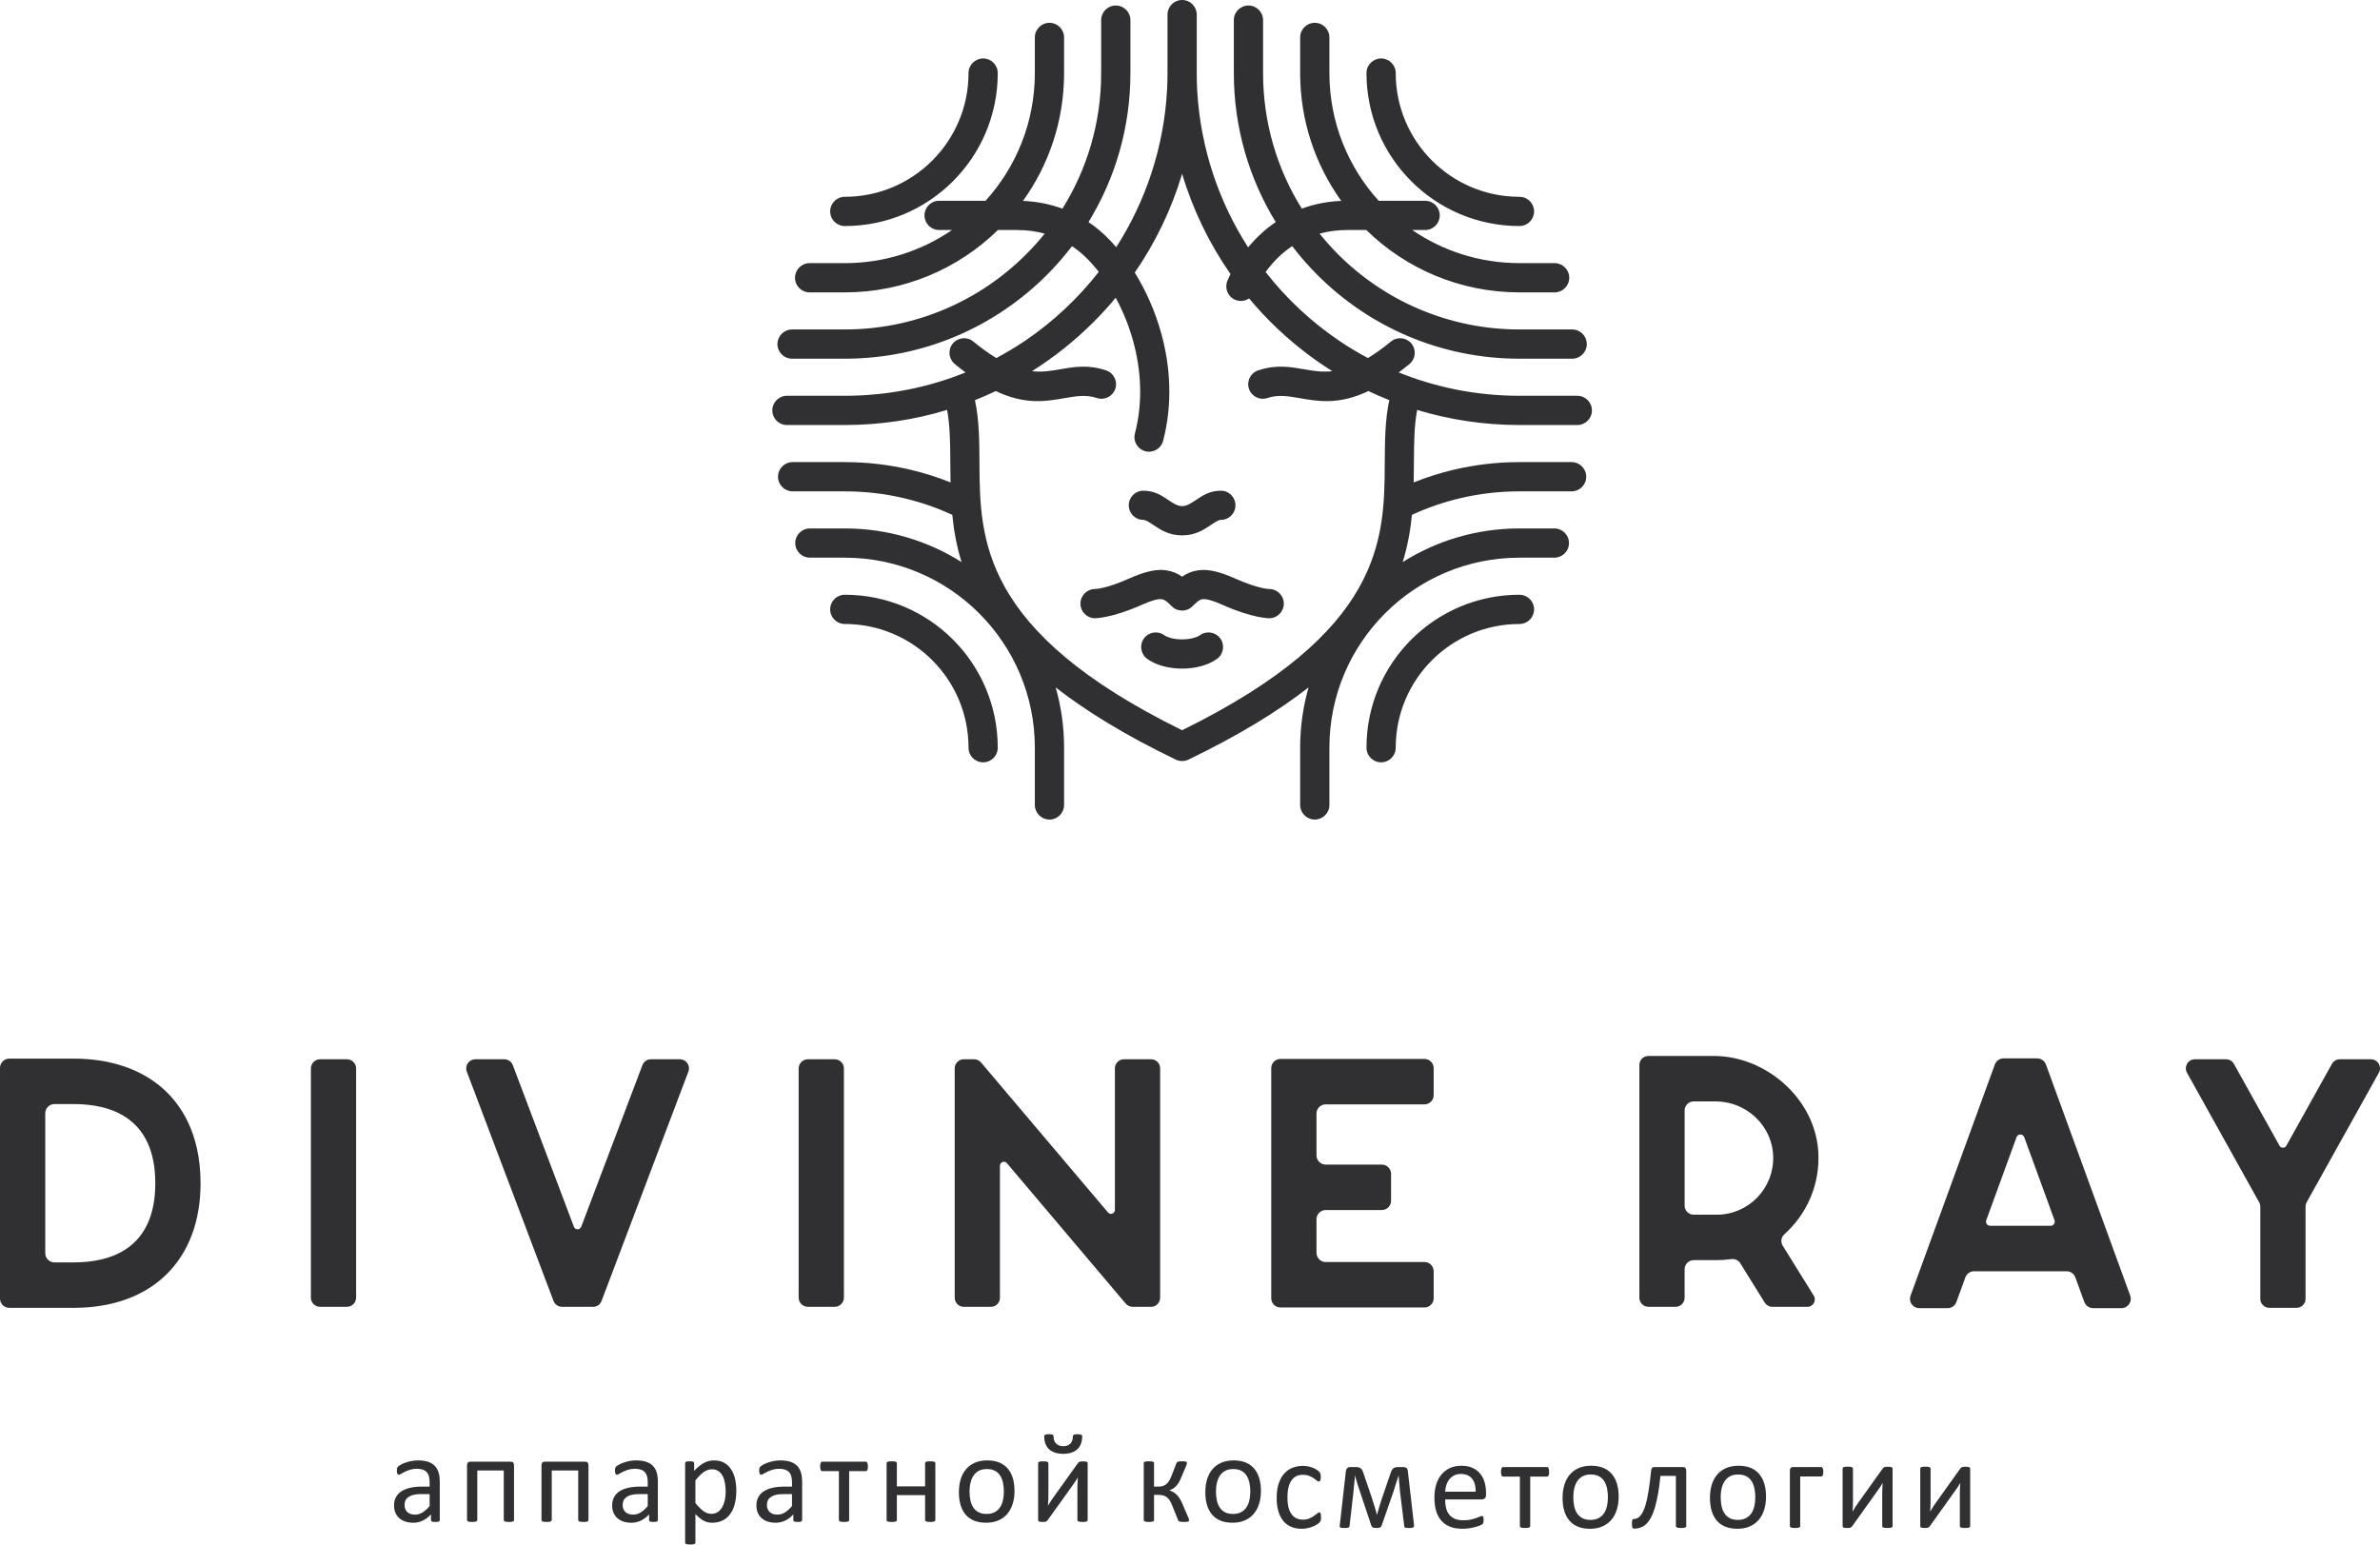 <?xml version="1.0" encoding="UTF-8"?> <svg xmlns="http://www.w3.org/2000/svg" width="151" height="98" viewBox="0 0 151 98" fill="none"> <path d="M10.294 69.031C8.9 67.815 6.956 67.169 4.684 67.169H0.587C0.262 67.169 0 67.432 0 67.758V82.395C0 82.719 0.262 82.981 0.587 82.981H4.684C9.644 82.981 12.724 79.952 12.724 75.075C12.724 71.828 11.404 69.996 10.294 69.031V69.031ZM4.684 80.098H3.457C3.132 80.098 2.871 79.835 2.871 79.508V70.641C2.871 70.319 3.132 70.052 3.457 70.052H4.684C7.042 70.052 9.853 70.923 9.853 75.075C9.853 79.227 7.042 80.098 4.684 80.098ZM20.311 82.917H22.011C22.333 82.917 22.594 82.654 22.594 82.328V67.796C22.594 67.473 22.333 67.21 22.011 67.21H20.311C19.985 67.21 19.724 67.473 19.724 67.796V82.328C19.724 82.654 19.985 82.917 20.311 82.917ZM43.14 67.21H41.294C41.058 67.21 40.845 67.356 40.759 67.582L36.876 77.838C36.797 78.052 36.494 78.052 36.412 77.838L32.536 67.582C32.45 67.356 32.237 67.21 31.998 67.21H30.155C29.751 67.21 29.475 67.612 29.616 67.991L35.119 82.546C35.205 82.771 35.418 82.917 35.657 82.917H37.631C37.87 82.917 38.083 82.771 38.165 82.546L43.675 67.991C43.821 67.612 43.54 67.21 43.14 67.21H43.14ZM51.258 82.917H52.959C53.28 82.917 53.542 82.654 53.542 82.328V67.796C53.542 67.473 53.28 67.21 52.959 67.21H51.258C50.933 67.21 50.671 67.473 50.671 67.796V82.328C50.671 82.654 50.933 82.917 51.258 82.917ZM70.298 76.93L62.242 67.413C62.134 67.285 61.973 67.21 61.805 67.21H61.144C60.83 67.21 60.572 67.466 60.572 67.784V82.339C60.572 82.658 60.83 82.917 61.144 82.917H62.87C63.188 82.917 63.442 82.658 63.442 82.339V73.964C63.442 73.731 63.73 73.626 63.88 73.798L71.423 82.714C71.535 82.842 71.692 82.917 71.86 82.917H73.034C73.348 82.917 73.606 82.658 73.606 82.339V67.784C73.606 67.465 73.348 67.21 73.034 67.21H71.307C70.993 67.21 70.735 67.466 70.735 67.784V76.768C70.735 77.001 70.447 77.106 70.298 76.929V76.93ZM81.241 82.959H90.376C90.698 82.959 90.96 82.696 90.96 82.373V80.665C90.96 80.338 90.698 80.076 90.376 80.076H84.112C83.787 80.076 83.525 79.812 83.525 79.486V77.365C83.525 77.038 83.787 76.776 84.112 76.776H87.67C87.996 76.776 88.257 76.513 88.257 76.186V74.482C88.257 74.155 87.996 73.892 87.67 73.892H84.112C83.787 73.892 83.525 73.63 83.525 73.303V70.66C83.525 70.334 83.787 70.071 84.112 70.071H90.376C90.698 70.071 90.96 69.808 90.96 69.485V67.777C90.96 67.451 90.698 67.188 90.376 67.188H81.241C80.916 67.188 80.654 67.451 80.654 67.777V82.373C80.654 82.696 80.916 82.959 81.241 82.959V82.959ZM106.882 80.533C106.882 80.214 107.14 79.955 107.457 79.955H108.923C109.233 79.955 109.536 79.933 109.831 79.891C110.063 79.858 110.291 79.955 110.414 80.154L111.962 82.647C112.066 82.812 112.249 82.917 112.447 82.917H114.675C115.042 82.917 115.266 82.512 115.071 82.204L113.109 79.043C112.963 78.81 113 78.502 113.206 78.318C114.638 77.038 115.501 75.127 115.359 73.025C115.131 69.703 112.047 67 108.732 67H104.583C104.269 67 104.011 67.255 104.011 67.574V82.339C104.011 82.658 104.269 82.917 104.583 82.917H106.309C106.627 82.917 106.881 82.658 106.881 82.339V80.533L106.882 80.533ZM107.457 69.883H108.848C110.795 69.883 112.444 71.415 112.5 73.367C112.56 75.402 110.934 77.072 108.923 77.072H107.457C107.14 77.072 106.882 76.813 106.882 76.498V70.458C106.882 70.142 107.14 69.883 107.457 69.883V69.883ZM125.249 80.661H131.121C131.368 80.661 131.584 80.815 131.67 81.044L132.242 82.613C132.328 82.846 132.549 83 132.792 83H134.601C135.008 83 135.292 82.594 135.154 82.212L129.805 67.541C129.719 67.312 129.498 67.154 129.256 67.154H127.114C126.867 67.154 126.65 67.312 126.564 67.541L121.215 82.212C121.073 82.595 121.357 83 121.765 83H123.574C123.821 83 124.041 82.846 124.123 82.613L124.695 81.044C124.781 80.815 125.002 80.661 125.248 80.661H125.249ZM128.43 72.154L130.351 77.425C130.411 77.594 130.287 77.774 130.104 77.774H126.262C126.082 77.774 125.955 77.594 126.019 77.425L127.94 72.154C128.022 71.925 128.344 71.925 128.43 72.154ZM144.625 72.695L141.732 67.503C141.631 67.323 141.44 67.21 141.231 67.21H139.257C138.816 67.21 138.543 67.683 138.756 68.066L143.331 76.28C143.38 76.366 143.406 76.464 143.406 76.562V82.407C143.406 82.726 143.664 82.981 143.978 82.981H145.705C146.019 82.981 146.277 82.726 146.277 82.407V76.562C146.277 76.46 146.303 76.366 146.348 76.28L150.927 68.066C151.14 67.683 150.863 67.21 150.426 67.21H148.448C148.243 67.21 148.052 67.323 147.951 67.503L145.058 72.695C144.961 72.864 144.718 72.864 144.624 72.695H144.625Z" fill="#302F32"></path> <path d="M27.901 96.447C27.901 96.479 27.89 96.503 27.87 96.52C27.849 96.536 27.821 96.547 27.783 96.555C27.747 96.563 27.693 96.567 27.622 96.567C27.555 96.567 27.5 96.564 27.46 96.555C27.42 96.547 27.391 96.536 27.372 96.52C27.353 96.503 27.344 96.48 27.344 96.447V96.087C27.19 96.255 27.018 96.386 26.828 96.479C26.638 96.57 26.437 96.617 26.225 96.617C26.039 96.617 25.871 96.592 25.721 96.543C25.57 96.494 25.442 96.421 25.336 96.329C25.23 96.236 25.147 96.12 25.088 95.985C25.029 95.848 25 95.694 25 95.521C25 95.317 25.04 95.141 25.122 94.993C25.202 94.843 25.319 94.719 25.471 94.62C25.623 94.522 25.809 94.447 26.029 94.398C26.248 94.349 26.496 94.324 26.771 94.324H27.258V94.043C27.258 93.905 27.244 93.782 27.215 93.674C27.186 93.568 27.141 93.479 27.076 93.408C27.012 93.338 26.929 93.284 26.827 93.249C26.725 93.212 26.599 93.194 26.451 93.194C26.291 93.194 26.148 93.213 26.022 93.253C25.895 93.293 25.784 93.335 25.689 93.383C25.594 93.43 25.513 93.473 25.449 93.512C25.386 93.552 25.338 93.571 25.307 93.571C25.285 93.571 25.267 93.566 25.252 93.555C25.236 93.545 25.222 93.529 25.21 93.507C25.198 93.487 25.19 93.459 25.185 93.426C25.18 93.392 25.177 93.357 25.177 93.316C25.177 93.25 25.181 93.197 25.19 93.159C25.2 93.121 25.222 93.084 25.257 93.05C25.292 93.016 25.354 92.975 25.439 92.927C25.525 92.88 25.626 92.837 25.738 92.797C25.849 92.759 25.973 92.726 26.106 92.7C26.239 92.674 26.374 92.662 26.51 92.662C26.763 92.662 26.979 92.691 27.157 92.749C27.335 92.808 27.478 92.895 27.588 93.009C27.698 93.122 27.777 93.263 27.826 93.43C27.876 93.598 27.901 93.795 27.901 94.019V96.448L27.901 96.447ZM27.258 94.799H26.705C26.528 94.799 26.374 94.814 26.242 94.845C26.113 94.875 26.004 94.922 25.917 94.982C25.831 95.042 25.768 95.113 25.727 95.197C25.687 95.282 25.667 95.379 25.667 95.488C25.667 95.675 25.724 95.824 25.841 95.934C25.957 96.045 26.119 96.101 26.33 96.101C26.498 96.101 26.657 96.057 26.801 95.968C26.946 95.881 27.099 95.746 27.258 95.564V94.799ZM32.612 96.443C32.612 96.465 32.607 96.483 32.596 96.498C32.586 96.511 32.57 96.525 32.545 96.536C32.523 96.546 32.489 96.554 32.448 96.559C32.406 96.565 32.354 96.567 32.291 96.567C32.225 96.567 32.172 96.565 32.13 96.559C32.089 96.554 32.056 96.546 32.03 96.536C32.006 96.525 31.988 96.511 31.978 96.498C31.967 96.483 31.962 96.465 31.962 96.443V93.301H30.282V96.443C30.282 96.465 30.276 96.483 30.266 96.498C30.255 96.511 30.238 96.525 30.212 96.536C30.188 96.546 30.154 96.554 30.112 96.559C30.07 96.565 30.018 96.567 29.955 96.567C29.891 96.567 29.839 96.565 29.797 96.559C29.754 96.554 29.721 96.546 29.696 96.536C29.671 96.525 29.654 96.511 29.644 96.498C29.635 96.483 29.631 96.465 29.631 96.443V92.98C29.631 92.9 29.648 92.841 29.684 92.801C29.719 92.763 29.769 92.744 29.831 92.744H32.417C32.478 92.744 32.528 92.763 32.562 92.801C32.595 92.841 32.612 92.9 32.612 92.98V96.443H32.612ZM37.336 96.443C37.336 96.465 37.331 96.483 37.32 96.498C37.309 96.511 37.293 96.525 37.269 96.536C37.247 96.546 37.213 96.554 37.172 96.559C37.13 96.565 37.078 96.567 37.015 96.567C36.949 96.567 36.895 96.565 36.854 96.559C36.813 96.554 36.779 96.546 36.754 96.536C36.73 96.525 36.712 96.511 36.701 96.498C36.691 96.483 36.685 96.465 36.685 96.443V93.301H35.006V96.443C35.006 96.465 35 96.483 34.989 96.498C34.979 96.511 34.961 96.525 34.936 96.536C34.912 96.546 34.878 96.554 34.836 96.559C34.794 96.565 34.742 96.567 34.679 96.567C34.614 96.567 34.562 96.565 34.521 96.559C34.478 96.554 34.444 96.546 34.42 96.536C34.395 96.525 34.377 96.511 34.368 96.498C34.359 96.483 34.355 96.465 34.355 96.443V92.98C34.355 92.9 34.372 92.841 34.408 92.801C34.443 92.763 34.493 92.744 34.554 92.744H37.141C37.202 92.744 37.252 92.763 37.285 92.801C37.319 92.841 37.336 92.9 37.336 92.98V96.443H37.336ZM41.739 96.447C41.739 96.479 41.728 96.503 41.708 96.52C41.686 96.536 41.658 96.547 41.621 96.555C41.585 96.563 41.531 96.567 41.46 96.567C41.393 96.567 41.338 96.564 41.298 96.555C41.258 96.547 41.229 96.536 41.21 96.52C41.191 96.503 41.182 96.48 41.182 96.447V96.087C41.028 96.255 40.856 96.386 40.666 96.479C40.476 96.57 40.275 96.617 40.063 96.617C39.877 96.617 39.708 96.592 39.558 96.543C39.408 96.494 39.28 96.421 39.174 96.329C39.068 96.236 38.985 96.12 38.926 95.985C38.867 95.848 38.838 95.694 38.838 95.521C38.838 95.317 38.878 95.141 38.96 94.993C39.04 94.843 39.157 94.719 39.309 94.62C39.461 94.522 39.647 94.447 39.867 94.398C40.086 94.349 40.334 94.324 40.608 94.324H41.096V94.043C41.096 93.905 41.081 93.782 41.053 93.674C41.024 93.568 40.978 93.479 40.914 93.408C40.85 93.338 40.767 93.284 40.665 93.249C40.563 93.212 40.437 93.194 40.288 93.194C40.129 93.194 39.986 93.213 39.86 93.253C39.733 93.293 39.621 93.335 39.526 93.383C39.431 93.43 39.351 93.473 39.287 93.512C39.224 93.552 39.175 93.571 39.145 93.571C39.123 93.571 39.104 93.566 39.09 93.555C39.074 93.545 39.06 93.529 39.048 93.507C39.036 93.487 39.028 93.459 39.023 93.426C39.017 93.392 39.015 93.357 39.015 93.316C39.015 93.25 39.019 93.197 39.028 93.159C39.037 93.121 39.06 93.084 39.095 93.05C39.13 93.016 39.191 92.975 39.277 92.927C39.363 92.88 39.463 92.837 39.576 92.797C39.687 92.759 39.81 92.726 39.944 92.7C40.077 92.674 40.212 92.662 40.347 92.662C40.601 92.662 40.816 92.691 40.995 92.749C41.173 92.808 41.316 92.895 41.426 93.009C41.536 93.122 41.615 93.263 41.664 93.43C41.714 93.598 41.739 93.795 41.739 94.019V96.448L41.739 96.447ZM41.096 94.799H40.542C40.366 94.799 40.212 94.814 40.08 94.845C39.95 94.875 39.842 94.922 39.755 94.982C39.669 95.042 39.606 95.113 39.565 95.197C39.524 95.282 39.504 95.379 39.504 95.488C39.504 95.675 39.562 95.824 39.678 95.934C39.795 96.045 39.957 96.101 40.167 96.101C40.336 96.101 40.494 96.057 40.639 95.968C40.784 95.881 40.936 95.746 41.096 95.564V94.799ZM46.715 94.585C46.715 94.9 46.682 95.182 46.615 95.433C46.549 95.683 46.452 95.896 46.322 96.07C46.193 96.245 46.032 96.38 45.842 96.475C45.652 96.569 45.434 96.616 45.188 96.616C45.084 96.616 44.987 96.605 44.899 96.585C44.809 96.563 44.724 96.53 44.638 96.484C44.554 96.439 44.469 96.382 44.386 96.312C44.302 96.244 44.213 96.162 44.12 96.069V97.872C44.12 97.894 44.114 97.911 44.103 97.928C44.093 97.944 44.077 97.958 44.053 97.969C44.029 97.978 43.996 97.987 43.953 97.992C43.912 97.997 43.858 98 43.793 98C43.728 98 43.676 97.997 43.635 97.992C43.592 97.987 43.559 97.978 43.534 97.969C43.509 97.958 43.491 97.944 43.482 97.928C43.473 97.911 43.469 97.894 43.469 97.872V92.843C43.469 92.819 43.473 92.8 43.481 92.784C43.489 92.771 43.505 92.757 43.528 92.748C43.552 92.737 43.581 92.728 43.619 92.724C43.655 92.72 43.7 92.719 43.753 92.719C43.808 92.719 43.853 92.72 43.889 92.724C43.924 92.728 43.953 92.737 43.978 92.746C44.002 92.757 44.018 92.771 44.027 92.784C44.036 92.8 44.041 92.819 44.041 92.843V93.325C44.148 93.213 44.251 93.116 44.35 93.033C44.449 92.951 44.549 92.883 44.65 92.828C44.75 92.774 44.853 92.732 44.959 92.704C45.065 92.675 45.176 92.662 45.294 92.662C45.55 92.662 45.767 92.712 45.948 92.813C46.127 92.916 46.275 93.053 46.388 93.23C46.502 93.406 46.585 93.61 46.638 93.844C46.69 94.077 46.715 94.324 46.715 94.585H46.715ZM46.041 94.661C46.041 94.477 46.027 94.298 45.999 94.126C45.972 93.954 45.924 93.801 45.858 93.668C45.791 93.534 45.702 93.427 45.589 93.347C45.477 93.266 45.336 93.227 45.169 93.227C45.084 93.227 45.003 93.239 44.921 93.265C44.84 93.291 44.758 93.331 44.673 93.385C44.59 93.439 44.502 93.512 44.411 93.602C44.32 93.692 44.222 93.803 44.12 93.934V95.365C44.298 95.588 44.467 95.757 44.626 95.876C44.787 95.993 44.955 96.051 45.13 96.051C45.292 96.051 45.431 96.012 45.548 95.931C45.664 95.851 45.758 95.745 45.83 95.611C45.903 95.477 45.955 95.328 45.99 95.162C46.023 94.997 46.041 94.829 46.041 94.661H46.041ZM50.891 96.447C50.891 96.478 50.881 96.503 50.861 96.519C50.839 96.536 50.811 96.547 50.774 96.555C50.737 96.563 50.684 96.567 50.613 96.567C50.546 96.567 50.491 96.563 50.451 96.555C50.411 96.547 50.381 96.536 50.363 96.519C50.344 96.503 50.334 96.48 50.334 96.447V96.087C50.18 96.255 50.009 96.386 49.819 96.479C49.628 96.57 49.428 96.616 49.216 96.616C49.03 96.616 48.861 96.592 48.711 96.543C48.561 96.494 48.432 96.421 48.327 96.329C48.221 96.236 48.138 96.12 48.079 95.985C48.02 95.848 47.991 95.694 47.991 95.521C47.991 95.317 48.031 95.141 48.112 94.993C48.193 94.843 48.309 94.718 48.462 94.62C48.613 94.522 48.8 94.447 49.019 94.398C49.239 94.349 49.487 94.324 49.761 94.324H50.249V94.043C50.249 93.905 50.234 93.782 50.206 93.674C50.177 93.568 50.131 93.479 50.067 93.408C50.003 93.337 49.919 93.284 49.818 93.249C49.716 93.212 49.59 93.194 49.441 93.194C49.282 93.194 49.139 93.213 49.013 93.253C48.885 93.292 48.774 93.335 48.679 93.382C48.584 93.43 48.504 93.472 48.439 93.512C48.376 93.552 48.328 93.571 48.297 93.571C48.276 93.571 48.257 93.566 48.242 93.555C48.226 93.545 48.213 93.529 48.201 93.507C48.189 93.486 48.181 93.459 48.175 93.426C48.17 93.392 48.167 93.357 48.167 93.316C48.167 93.25 48.171 93.197 48.181 93.159C48.19 93.121 48.213 93.084 48.248 93.05C48.283 93.015 48.344 92.975 48.43 92.927C48.516 92.88 48.616 92.837 48.729 92.797C48.84 92.759 48.963 92.726 49.097 92.7C49.23 92.674 49.365 92.662 49.5 92.662C49.753 92.662 49.969 92.691 50.147 92.749C50.325 92.808 50.469 92.895 50.578 93.009C50.688 93.122 50.767 93.262 50.817 93.43C50.866 93.598 50.892 93.795 50.892 94.018V96.447L50.891 96.447ZM50.248 94.799H49.695C49.518 94.799 49.364 94.814 49.233 94.845C49.103 94.875 48.995 94.921 48.908 94.982C48.822 95.042 48.759 95.113 48.717 95.197C48.677 95.282 48.657 95.379 48.657 95.488C48.657 95.675 48.715 95.823 48.831 95.934C48.948 96.045 49.11 96.1 49.32 96.1C49.489 96.1 49.647 96.057 49.792 95.968C49.936 95.881 50.089 95.746 50.248 95.564V94.799ZM55.065 93.042C55.065 93.096 55.062 93.141 55.057 93.177C55.051 93.216 55.043 93.246 55.031 93.269C55.019 93.293 55.006 93.311 54.991 93.323C54.975 93.336 54.955 93.341 54.932 93.341H53.875V96.443C53.875 96.465 53.87 96.483 53.859 96.497C53.849 96.511 53.832 96.525 53.808 96.536C53.784 96.545 53.752 96.553 53.709 96.559C53.667 96.564 53.614 96.567 53.548 96.567C53.484 96.567 53.432 96.564 53.39 96.559C53.347 96.553 53.314 96.545 53.29 96.536C53.264 96.525 53.247 96.511 53.238 96.497C53.228 96.482 53.224 96.465 53.224 96.443V93.341H52.167C52.147 93.341 52.129 93.336 52.111 93.323C52.094 93.311 52.08 93.293 52.069 93.269C52.06 93.246 52.051 93.215 52.044 93.176C52.037 93.138 52.035 93.091 52.035 93.038C52.035 92.991 52.037 92.948 52.044 92.912C52.051 92.873 52.06 92.842 52.072 92.817C52.084 92.791 52.098 92.774 52.114 92.761C52.129 92.749 52.147 92.743 52.167 92.743H54.932C54.952 92.743 54.971 92.749 54.988 92.761C55.006 92.774 55.019 92.791 55.03 92.817C55.039 92.842 55.049 92.875 55.055 92.913C55.062 92.951 55.065 92.995 55.065 93.042H55.065ZM59.344 96.443C59.344 96.465 59.339 96.483 59.328 96.497C59.317 96.511 59.301 96.525 59.277 96.536C59.253 96.545 59.22 96.553 59.178 96.559C59.136 96.564 59.084 96.567 59.021 96.567C58.954 96.567 58.9 96.564 58.859 96.559C58.816 96.553 58.784 96.545 58.76 96.536C58.736 96.525 58.72 96.511 58.709 96.497C58.698 96.482 58.693 96.465 58.693 96.443V94.864H56.901V96.443C56.901 96.465 56.895 96.483 56.885 96.497C56.874 96.511 56.858 96.525 56.834 96.536C56.81 96.545 56.777 96.553 56.734 96.559C56.693 96.564 56.639 96.567 56.574 96.567C56.509 96.567 56.457 96.564 56.416 96.559C56.373 96.553 56.339 96.545 56.315 96.536C56.29 96.525 56.272 96.511 56.263 96.497C56.254 96.482 56.25 96.465 56.25 96.443V92.843C56.25 92.821 56.254 92.804 56.263 92.789C56.272 92.775 56.29 92.761 56.315 92.749C56.339 92.737 56.373 92.729 56.416 92.725C56.457 92.721 56.509 92.719 56.574 92.719C56.639 92.719 56.693 92.721 56.734 92.725C56.777 92.729 56.809 92.737 56.834 92.749C56.858 92.761 56.874 92.775 56.885 92.789C56.895 92.804 56.901 92.821 56.901 92.843V94.307H58.693V92.843C58.693 92.821 58.698 92.804 58.709 92.789C58.72 92.775 58.736 92.761 58.76 92.749C58.784 92.737 58.816 92.729 58.859 92.725C58.9 92.721 58.954 92.719 59.021 92.719C59.084 92.719 59.136 92.721 59.178 92.725C59.22 92.729 59.252 92.737 59.277 92.749C59.301 92.761 59.317 92.775 59.328 92.789C59.339 92.804 59.344 92.821 59.344 92.843V96.443ZM64.366 94.601C64.366 94.894 64.329 95.165 64.252 95.412C64.177 95.657 64.063 95.87 63.913 96.049C63.763 96.228 63.575 96.367 63.35 96.466C63.123 96.566 62.861 96.616 62.563 96.616C62.273 96.616 62.02 96.573 61.804 96.484C61.588 96.397 61.409 96.268 61.265 96.101C61.122 95.933 61.015 95.728 60.944 95.489C60.873 95.249 60.838 94.978 60.838 94.673C60.838 94.38 60.876 94.11 60.949 93.864C61.024 93.617 61.137 93.404 61.287 93.225C61.437 93.047 61.624 92.909 61.849 92.809C62.074 92.711 62.337 92.662 62.637 92.662C62.928 92.662 63.181 92.705 63.396 92.794C63.612 92.882 63.791 93.01 63.935 93.177C64.078 93.346 64.187 93.549 64.259 93.789C64.33 94.029 64.366 94.299 64.366 94.601ZM63.691 94.643C63.691 94.448 63.674 94.264 63.638 94.091C63.603 93.917 63.544 93.766 63.462 93.635C63.382 93.504 63.271 93.4 63.131 93.325C62.993 93.249 62.819 93.21 62.612 93.21C62.42 93.21 62.255 93.245 62.117 93.314C61.979 93.384 61.867 93.482 61.777 93.609C61.687 93.736 61.622 93.886 61.579 94.059C61.535 94.232 61.513 94.422 61.513 94.627C61.513 94.825 61.531 95.01 61.567 95.183C61.602 95.357 61.66 95.508 61.744 95.638C61.827 95.766 61.938 95.87 62.076 95.945C62.215 96.021 62.389 96.059 62.597 96.059C62.785 96.059 62.949 96.025 63.088 95.956C63.228 95.886 63.342 95.789 63.431 95.664C63.521 95.538 63.587 95.388 63.628 95.215C63.67 95.042 63.691 94.851 63.691 94.643ZM69.008 96.447C69.008 96.466 69.003 96.484 68.992 96.499C68.981 96.515 68.965 96.528 68.941 96.537C68.918 96.547 68.885 96.554 68.843 96.559C68.802 96.564 68.75 96.567 68.687 96.567C68.624 96.567 68.572 96.564 68.53 96.559C68.489 96.554 68.454 96.547 68.428 96.537C68.401 96.528 68.384 96.515 68.373 96.499C68.362 96.483 68.357 96.466 68.357 96.447V94.376C68.357 94.271 68.36 94.166 68.365 94.056C68.37 93.949 68.377 93.844 68.385 93.739C68.325 93.847 68.258 93.95 68.187 94.054C68.115 94.156 68.042 94.258 67.97 94.359L66.474 96.447C66.455 96.469 66.439 96.487 66.424 96.503C66.409 96.52 66.391 96.532 66.369 96.541C66.347 96.551 66.319 96.558 66.284 96.562C66.25 96.566 66.207 96.567 66.157 96.567C66.1 96.567 66.052 96.565 66.016 96.559C65.978 96.554 65.949 96.547 65.927 96.538C65.904 96.528 65.888 96.516 65.879 96.499C65.87 96.483 65.865 96.467 65.865 96.448V92.84C65.865 92.821 65.869 92.804 65.879 92.788C65.888 92.771 65.906 92.758 65.931 92.748C65.955 92.737 65.989 92.729 66.032 92.725C66.073 92.721 66.124 92.72 66.186 92.72C66.312 92.72 66.399 92.729 66.445 92.75C66.492 92.77 66.516 92.8 66.516 92.84V94.923C66.516 95.027 66.514 95.131 66.508 95.233C66.503 95.337 66.496 95.438 66.488 95.54C66.549 95.438 66.61 95.34 66.672 95.241C66.732 95.144 66.799 95.049 66.869 94.956L68.385 92.84C68.4 92.818 68.416 92.8 68.433 92.785C68.451 92.77 68.471 92.758 68.496 92.749C68.52 92.74 68.55 92.734 68.585 92.73C68.618 92.726 68.662 92.724 68.717 92.724C68.772 92.724 68.819 92.726 68.856 92.73C68.895 92.734 68.924 92.741 68.947 92.752C68.969 92.763 68.985 92.775 68.994 92.792C69.004 92.808 69.008 92.826 69.008 92.848V96.448L69.008 96.447ZM68.662 91.144C68.662 91.296 68.64 91.439 68.596 91.572C68.551 91.705 68.481 91.823 68.384 91.922C68.288 92.022 68.163 92.101 68.01 92.158C67.859 92.216 67.674 92.244 67.457 92.244C67.257 92.244 67.083 92.219 66.933 92.168C66.782 92.118 66.656 92.045 66.556 91.95C66.455 91.856 66.379 91.741 66.328 91.604C66.277 91.468 66.251 91.315 66.251 91.144C66.251 91.117 66.255 91.094 66.265 91.076C66.274 91.057 66.292 91.042 66.317 91.031C66.341 91.022 66.375 91.013 66.415 91.008C66.455 91.003 66.505 91 66.562 91C66.625 91 66.676 91.003 66.712 91.009C66.75 91.016 66.778 91.027 66.797 91.039C66.817 91.053 66.83 91.071 66.837 91.093C66.844 91.113 66.846 91.139 66.846 91.168C66.846 91.254 66.86 91.332 66.885 91.405C66.912 91.476 66.952 91.54 67.006 91.593C67.059 91.647 67.124 91.688 67.2 91.718C67.276 91.746 67.363 91.761 67.462 91.761C67.56 91.761 67.646 91.746 67.72 91.718C67.795 91.688 67.859 91.647 67.911 91.593C67.963 91.54 68.002 91.476 68.029 91.401C68.054 91.326 68.068 91.245 68.068 91.159C68.068 91.133 68.07 91.11 68.077 91.09C68.084 91.069 68.097 91.053 68.118 91.039C68.136 91.027 68.164 91.016 68.199 91.009C68.234 91.003 68.282 91 68.341 91C68.404 91 68.456 91.003 68.497 91.008C68.537 91.013 68.569 91.022 68.594 91.031C68.619 91.042 68.637 91.057 68.647 91.076C68.657 91.094 68.663 91.117 68.663 91.144H68.662ZM75.444 96.472C75.444 96.487 75.44 96.502 75.43 96.513C75.421 96.525 75.403 96.536 75.379 96.543C75.354 96.551 75.322 96.558 75.28 96.562C75.24 96.566 75.188 96.567 75.125 96.567C75.053 96.567 74.992 96.564 74.947 96.559C74.901 96.554 74.864 96.547 74.834 96.537C74.806 96.528 74.785 96.515 74.773 96.502C74.759 96.487 74.75 96.47 74.745 96.451L74.37 95.519C74.323 95.399 74.273 95.297 74.219 95.21C74.166 95.124 74.104 95.053 74.033 94.999C73.964 94.946 73.885 94.908 73.795 94.883C73.707 94.86 73.606 94.848 73.491 94.848H73.218V96.468C73.218 96.481 73.211 96.493 73.197 96.507C73.184 96.521 73.165 96.532 73.138 96.538C73.112 96.547 73.078 96.553 73.035 96.559C72.994 96.564 72.946 96.567 72.891 96.567C72.834 96.567 72.786 96.564 72.745 96.559C72.702 96.553 72.668 96.547 72.641 96.538C72.615 96.532 72.596 96.521 72.584 96.507C72.572 96.493 72.566 96.48 72.566 96.468V92.81C72.566 92.798 72.572 92.784 72.584 92.773C72.596 92.761 72.615 92.75 72.641 92.743C72.668 92.735 72.702 92.728 72.745 92.724C72.786 92.72 72.834 92.719 72.891 92.719C72.946 92.719 72.994 92.72 73.035 92.724C73.078 92.728 73.112 92.735 73.138 92.743C73.165 92.75 73.184 92.761 73.197 92.773C73.211 92.784 73.218 92.798 73.218 92.812V94.324H73.491C73.589 94.324 73.68 94.313 73.761 94.29C73.843 94.266 73.918 94.23 73.985 94.178C74.053 94.124 74.114 94.058 74.166 93.974C74.219 93.891 74.269 93.792 74.313 93.674L74.64 92.843C74.645 92.821 74.655 92.804 74.667 92.787C74.68 92.771 74.7 92.757 74.726 92.748C74.752 92.737 74.787 92.728 74.83 92.724C74.873 92.72 74.931 92.719 75.002 92.719C75.063 92.719 75.115 92.72 75.156 92.724C75.196 92.728 75.228 92.735 75.251 92.743C75.272 92.75 75.287 92.761 75.295 92.773C75.303 92.784 75.307 92.798 75.307 92.81C75.307 92.835 75.304 92.861 75.298 92.887C75.291 92.914 75.281 92.944 75.268 92.979L74.931 93.772C74.879 93.906 74.822 94.018 74.76 94.109C74.699 94.199 74.637 94.276 74.574 94.336C74.513 94.396 74.448 94.442 74.383 94.476C74.319 94.509 74.255 94.535 74.195 94.554V94.562C74.286 94.594 74.371 94.632 74.448 94.677C74.526 94.723 74.597 94.779 74.664 94.845C74.731 94.912 74.793 94.991 74.85 95.083C74.908 95.175 74.961 95.28 75.012 95.4L75.401 96.311C75.411 96.329 75.418 96.347 75.424 96.363C75.429 96.378 75.433 96.395 75.436 96.408C75.438 96.423 75.441 96.436 75.442 96.445C75.444 96.455 75.444 96.463 75.444 96.471L75.444 96.472ZM80 94.601C80 94.894 79.963 95.165 79.886 95.412C79.811 95.657 79.697 95.87 79.547 96.049C79.397 96.228 79.208 96.367 78.983 96.466C78.757 96.566 78.494 96.616 78.197 96.616C77.906 96.616 77.653 96.573 77.438 96.484C77.222 96.397 77.043 96.268 76.899 96.101C76.756 95.933 76.649 95.728 76.578 95.489C76.507 95.249 76.472 94.978 76.472 94.673C76.472 94.38 76.51 94.11 76.583 93.864C76.658 93.617 76.77 93.404 76.921 93.225C77.071 93.047 77.258 92.909 77.483 92.809C77.708 92.711 77.971 92.662 78.271 92.662C78.561 92.662 78.815 92.705 79.03 92.794C79.246 92.882 79.425 93.01 79.569 93.177C79.712 93.346 79.821 93.549 79.893 93.789C79.964 94.029 80 94.299 80 94.601ZM79.325 94.643C79.325 94.448 79.307 94.264 79.272 94.091C79.237 93.917 79.178 93.766 79.096 93.635C79.016 93.504 78.904 93.4 78.765 93.325C78.627 93.249 78.453 93.21 78.245 93.21C78.054 93.21 77.889 93.245 77.751 93.314C77.613 93.384 77.501 93.482 77.411 93.609C77.321 93.736 77.255 93.886 77.213 94.059C77.169 94.232 77.147 94.422 77.147 94.627C77.147 94.825 77.165 95.01 77.201 95.183C77.236 95.357 77.294 95.508 77.377 95.638C77.46 95.766 77.572 95.87 77.709 95.945C77.849 96.021 78.023 96.059 78.231 96.059C78.419 96.059 78.583 96.025 78.722 95.956C78.861 95.886 78.975 95.789 79.065 95.664C79.155 95.538 79.221 95.388 79.262 95.215C79.303 95.042 79.325 94.851 79.325 94.643Z" fill="#302F32"></path> <path d="M83.812 96.264C83.812 96.31 83.811 96.35 83.808 96.383C83.806 96.418 83.802 96.445 83.795 96.469C83.788 96.492 83.78 96.511 83.77 96.529C83.761 96.547 83.741 96.573 83.707 96.606C83.675 96.641 83.618 96.682 83.54 96.734C83.46 96.783 83.371 96.829 83.272 96.867C83.172 96.907 83.066 96.939 82.949 96.963C82.833 96.987 82.713 97 82.588 97C82.332 97 82.105 96.957 81.908 96.87C81.709 96.784 81.543 96.659 81.411 96.493C81.277 96.328 81.176 96.123 81.105 95.883C81.035 95.642 81 95.365 81 95.049C81 94.691 81.043 94.383 81.128 94.125C81.215 93.869 81.332 93.657 81.481 93.493C81.631 93.329 81.806 93.208 82.008 93.128C82.21 93.049 82.429 93.009 82.664 93.009C82.778 93.009 82.887 93.02 82.994 93.042C83.102 93.063 83.199 93.092 83.29 93.126C83.379 93.162 83.46 93.202 83.529 93.249C83.599 93.295 83.65 93.335 83.681 93.367C83.714 93.4 83.735 93.426 83.748 93.444C83.758 93.463 83.769 93.485 83.777 93.511C83.784 93.536 83.789 93.565 83.792 93.598C83.795 93.63 83.796 93.671 83.796 93.72C83.796 93.825 83.784 93.898 83.761 93.941C83.737 93.982 83.708 94.003 83.673 94.003C83.634 94.003 83.588 93.981 83.537 93.935C83.485 93.891 83.421 93.841 83.341 93.787C83.261 93.734 83.165 93.684 83.053 93.64C82.941 93.594 82.809 93.572 82.656 93.572C82.341 93.572 82.1 93.695 81.932 93.942C81.764 94.188 81.681 94.545 81.681 95.013C81.681 95.246 81.703 95.452 81.746 95.628C81.79 95.804 81.854 95.951 81.939 96.07C82.023 96.187 82.127 96.276 82.249 96.334C82.373 96.392 82.513 96.421 82.671 96.421C82.822 96.421 82.955 96.396 83.068 96.347C83.181 96.299 83.279 96.245 83.362 96.186C83.446 96.128 83.516 96.076 83.573 96.029C83.63 95.98 83.673 95.957 83.706 95.957C83.723 95.957 83.74 95.963 83.753 95.974C83.766 95.985 83.777 96.002 83.787 96.027C83.796 96.054 83.803 96.085 83.807 96.125C83.811 96.164 83.812 96.211 83.812 96.265L83.812 96.264ZM89.718 96.789C89.72 96.848 89.701 96.889 89.662 96.914C89.623 96.938 89.542 96.95 89.422 96.95C89.356 96.95 89.301 96.949 89.26 96.946C89.218 96.943 89.184 96.938 89.161 96.93C89.137 96.921 89.12 96.91 89.111 96.895C89.102 96.881 89.096 96.862 89.094 96.837L88.833 94.716C88.825 94.64 88.817 94.56 88.808 94.473C88.8 94.387 88.794 94.299 88.786 94.211C88.778 94.121 88.769 94.033 88.763 93.944C88.756 93.855 88.749 93.772 88.741 93.693L88.737 93.601C88.713 93.678 88.688 93.761 88.661 93.846C88.636 93.933 88.607 94.02 88.576 94.11C88.547 94.198 88.517 94.288 88.49 94.376C88.461 94.465 88.436 94.549 88.413 94.627L87.664 96.78C87.654 96.812 87.641 96.84 87.627 96.862C87.612 96.882 87.593 96.9 87.567 96.914C87.541 96.927 87.51 96.936 87.473 96.942C87.433 96.947 87.388 96.95 87.332 96.95C87.277 96.95 87.229 96.947 87.193 96.942C87.156 96.936 87.126 96.928 87.1 96.915C87.074 96.903 87.054 96.886 87.039 96.865C87.023 96.844 87.01 96.816 86.999 96.784L86.279 94.627C86.252 94.552 86.225 94.47 86.198 94.384C86.169 94.297 86.141 94.209 86.114 94.119C86.085 94.03 86.058 93.94 86.033 93.85C86.006 93.762 85.984 93.678 85.965 93.601L85.961 93.693C85.953 93.772 85.946 93.854 85.938 93.944C85.93 94.032 85.922 94.121 85.912 94.21C85.904 94.299 85.895 94.387 85.885 94.473C85.877 94.56 85.869 94.64 85.865 94.716L85.625 96.801C85.622 96.832 85.617 96.859 85.607 96.879C85.598 96.899 85.58 96.914 85.553 96.924C85.526 96.933 85.493 96.94 85.451 96.944C85.407 96.949 85.352 96.95 85.283 96.95C85.217 96.95 85.164 96.947 85.126 96.942C85.087 96.936 85.059 96.927 85.038 96.914C85.018 96.9 85.006 96.884 85.001 96.863C84.995 96.842 84.995 96.818 85.001 96.789L85.39 93.346C85.403 93.26 85.433 93.195 85.479 93.15C85.525 93.105 85.595 93.083 85.687 93.083H85.999C86.075 93.083 86.139 93.089 86.193 93.101C86.247 93.114 86.293 93.134 86.333 93.165C86.37 93.194 86.403 93.234 86.428 93.283C86.455 93.333 86.48 93.395 86.504 93.471L87.031 95.018C87.059 95.113 87.09 95.209 87.121 95.304C87.153 95.399 87.183 95.493 87.21 95.587C87.239 95.679 87.264 95.77 87.29 95.858C87.314 95.948 87.338 96.032 87.359 96.114H87.367C87.391 96.029 87.416 95.941 87.44 95.849C87.466 95.756 87.493 95.661 87.521 95.566C87.551 95.471 87.581 95.375 87.61 95.281C87.641 95.186 87.671 95.097 87.699 95.011L88.226 93.471C88.248 93.403 88.271 93.345 88.295 93.296C88.321 93.246 88.352 93.204 88.388 93.174C88.426 93.142 88.469 93.12 88.522 93.105C88.573 93.09 88.635 93.083 88.71 93.083H89.019C89.114 93.083 89.186 93.104 89.235 93.144C89.284 93.184 89.312 93.249 89.32 93.337L89.717 96.789H89.718ZM94.281 94.846C94.281 94.951 94.256 95.025 94.204 95.07C94.153 95.115 94.094 95.137 94.027 95.137H91.688C91.688 95.34 91.708 95.522 91.747 95.683C91.787 95.846 91.853 95.985 91.946 96.101C92.038 96.217 92.158 96.306 92.305 96.368C92.454 96.43 92.635 96.461 92.848 96.461C93.017 96.461 93.168 96.448 93.299 96.419C93.432 96.391 93.546 96.359 93.643 96.325C93.739 96.29 93.818 96.259 93.88 96.231C93.942 96.202 93.988 96.188 94.021 96.188C94.04 96.188 94.056 96.192 94.071 96.202C94.084 96.212 94.096 96.225 94.103 96.245C94.111 96.263 94.118 96.289 94.122 96.322C94.126 96.357 94.127 96.397 94.127 96.445C94.127 96.48 94.126 96.51 94.123 96.536C94.121 96.561 94.118 96.584 94.114 96.604C94.11 96.624 94.103 96.642 94.094 96.659C94.084 96.674 94.073 96.689 94.058 96.704C94.043 96.719 94 96.743 93.93 96.776C93.859 96.811 93.767 96.842 93.653 96.875C93.54 96.907 93.409 96.936 93.26 96.961C93.112 96.987 92.953 96.999 92.784 96.999C92.492 96.999 92.236 96.958 92.016 96.874C91.796 96.791 91.611 96.667 91.461 96.502C91.311 96.337 91.197 96.131 91.122 95.883C91.045 95.636 91.007 95.347 91.007 95.018C91.007 94.706 91.046 94.424 91.126 94.174C91.204 93.926 91.319 93.713 91.468 93.54C91.616 93.366 91.797 93.233 92.008 93.139C92.219 93.047 92.455 93 92.716 93C92.995 93 93.233 93.046 93.429 93.138C93.626 93.229 93.787 93.353 93.914 93.508C94.04 93.662 94.133 93.845 94.192 94.054C94.252 94.263 94.281 94.486 94.281 94.724V94.845L94.281 94.846ZM93.625 94.648C93.633 94.298 93.557 94.022 93.397 93.822C93.236 93.621 93 93.522 92.685 93.522C92.523 93.522 92.381 93.552 92.259 93.615C92.138 93.677 92.037 93.759 91.954 93.863C91.872 93.965 91.808 94.085 91.764 94.22C91.719 94.357 91.694 94.499 91.688 94.648H93.625H93.625ZM98.285 93.385C98.285 93.439 98.282 93.485 98.276 93.522C98.271 93.561 98.263 93.591 98.251 93.615C98.239 93.639 98.225 93.657 98.21 93.67C98.194 93.682 98.174 93.688 98.151 93.688H97.085V96.824C97.085 96.846 97.08 96.865 97.069 96.879C97.058 96.893 97.042 96.907 97.017 96.918C96.993 96.928 96.961 96.936 96.918 96.942C96.876 96.947 96.822 96.95 96.755 96.95C96.691 96.95 96.638 96.947 96.596 96.942C96.553 96.936 96.519 96.928 96.495 96.918C96.469 96.907 96.451 96.893 96.442 96.879C96.433 96.864 96.429 96.846 96.429 96.824V93.688H95.363C95.342 93.688 95.323 93.682 95.306 93.67C95.288 93.657 95.275 93.639 95.264 93.615C95.255 93.591 95.245 93.559 95.239 93.521C95.232 93.482 95.229 93.435 95.229 93.381C95.229 93.333 95.232 93.29 95.239 93.253C95.245 93.214 95.255 93.183 95.267 93.158C95.279 93.132 95.292 93.113 95.309 93.101C95.323 93.088 95.342 93.083 95.363 93.083H98.151C98.171 93.083 98.19 93.088 98.207 93.101C98.225 93.113 98.239 93.131 98.249 93.158C98.259 93.183 98.268 93.216 98.275 93.254C98.282 93.293 98.284 93.337 98.284 93.385H98.285ZM102.696 94.962C102.696 95.258 102.658 95.531 102.581 95.781C102.505 96.03 102.39 96.245 102.239 96.426C102.088 96.606 101.897 96.747 101.67 96.848C101.442 96.949 101.177 97 100.878 97C100.584 97 100.329 96.956 100.112 96.866C99.894 96.778 99.713 96.648 99.569 96.478C99.424 96.308 99.316 96.101 99.244 95.86C99.173 95.617 99.138 95.342 99.138 95.035C99.138 94.738 99.176 94.465 99.25 94.216C99.325 93.967 99.439 93.751 99.59 93.57C99.742 93.39 99.931 93.25 100.158 93.15C100.384 93.05 100.649 93 100.952 93C101.245 93 101.5 93.044 101.718 93.134C101.935 93.222 102.116 93.352 102.261 93.522C102.405 93.692 102.515 93.897 102.588 94.14C102.659 94.383 102.696 94.656 102.696 94.962ZM102.015 95.004C102.015 94.807 101.997 94.621 101.961 94.445C101.926 94.27 101.866 94.117 101.784 93.984C101.703 93.852 101.591 93.747 101.45 93.671C101.311 93.594 101.136 93.555 100.926 93.555C100.733 93.555 100.567 93.59 100.428 93.66C100.289 93.731 100.175 93.83 100.085 93.958C99.994 94.087 99.928 94.238 99.885 94.413C99.84 94.589 99.819 94.781 99.819 94.988C99.819 95.188 99.836 95.375 99.873 95.551C99.908 95.726 99.967 95.879 100.051 96.01C100.135 96.14 100.247 96.245 100.386 96.321C100.526 96.398 100.702 96.437 100.911 96.437C101.102 96.437 101.266 96.402 101.407 96.332C101.547 96.261 101.662 96.163 101.753 96.037C101.843 95.909 101.91 95.758 101.951 95.582C101.993 95.407 102.015 95.214 102.015 95.004ZM106.984 96.825C106.984 96.847 106.978 96.865 106.967 96.88C106.957 96.894 106.941 96.907 106.916 96.918C106.893 96.928 106.859 96.936 106.817 96.942C106.776 96.947 106.723 96.95 106.66 96.95C106.593 96.95 106.539 96.947 106.498 96.942C106.456 96.936 106.422 96.928 106.396 96.918C106.372 96.907 106.354 96.894 106.343 96.88C106.333 96.865 106.327 96.847 106.327 96.825V93.646H105.347C105.305 94.074 105.253 94.455 105.194 94.789C105.134 95.123 105.068 95.414 104.994 95.663C104.92 95.91 104.836 96.119 104.744 96.289C104.652 96.459 104.551 96.596 104.442 96.699C104.331 96.802 104.212 96.877 104.084 96.922C103.957 96.968 103.819 96.992 103.674 96.992C103.65 96.992 103.63 96.987 103.612 96.979C103.596 96.971 103.581 96.957 103.57 96.935C103.561 96.914 103.553 96.884 103.547 96.844C103.542 96.805 103.539 96.755 103.539 96.693C103.539 96.628 103.541 96.576 103.545 96.536C103.549 96.496 103.555 96.463 103.565 96.439C103.574 96.415 103.587 96.399 103.6 96.391C103.615 96.383 103.633 96.379 103.654 96.379C103.742 96.379 103.824 96.358 103.904 96.317C103.982 96.274 104.057 96.205 104.125 96.109C104.194 96.014 104.259 95.889 104.32 95.734C104.379 95.578 104.435 95.388 104.486 95.161C104.536 94.935 104.583 94.67 104.628 94.366C104.672 94.064 104.716 93.715 104.755 93.322C104.76 93.24 104.779 93.181 104.813 93.141C104.846 93.102 104.893 93.083 104.954 93.083H106.782C106.845 93.083 106.895 93.102 106.93 93.142C106.966 93.181 106.984 93.24 106.984 93.322V96.824V96.825ZM112.046 94.962C112.046 95.258 112.008 95.532 111.931 95.781C111.856 96.03 111.741 96.245 111.589 96.426C111.438 96.607 111.248 96.747 111.021 96.848C110.793 96.949 110.528 97 110.228 97C109.935 97 109.679 96.956 109.462 96.866C109.245 96.778 109.064 96.648 108.919 96.478C108.774 96.309 108.666 96.102 108.595 95.86C108.523 95.617 108.488 95.343 108.488 95.035C108.488 94.738 108.526 94.465 108.6 94.216C108.676 93.967 108.789 93.751 108.941 93.571C109.092 93.39 109.281 93.25 109.508 93.15C109.735 93.05 110 93.001 110.302 93.001C110.595 93.001 110.851 93.045 111.068 93.134C111.285 93.223 111.466 93.352 111.611 93.522C111.756 93.692 111.865 93.898 111.938 94.14C112.009 94.383 112.046 94.657 112.046 94.962ZM111.365 95.004C111.365 94.807 111.348 94.621 111.311 94.445C111.276 94.27 111.217 94.117 111.134 93.984C111.053 93.852 110.941 93.747 110.801 93.671C110.662 93.594 110.486 93.555 110.277 93.555C110.083 93.555 109.918 93.59 109.778 93.66C109.639 93.731 109.526 93.83 109.435 93.958C109.345 94.087 109.278 94.239 109.235 94.414C109.191 94.589 109.169 94.781 109.169 94.988C109.169 95.188 109.187 95.376 109.223 95.551C109.258 95.726 109.317 95.879 109.401 96.01C109.485 96.14 109.597 96.245 109.736 96.321C109.877 96.398 110.052 96.437 110.262 96.437C110.452 96.437 110.617 96.402 110.757 96.332C110.898 96.262 111.013 96.163 111.103 96.037C111.194 95.91 111.26 95.758 111.302 95.583C111.344 95.407 111.365 95.214 111.365 95.004ZM115.682 93.381C115.682 93.435 115.679 93.481 115.673 93.518C115.666 93.555 115.656 93.587 115.644 93.61C115.633 93.635 115.62 93.653 115.605 93.663C115.59 93.674 115.573 93.679 115.552 93.679H114.215V96.825C114.215 96.847 114.21 96.865 114.199 96.88C114.188 96.894 114.172 96.907 114.148 96.918C114.123 96.928 114.091 96.936 114.048 96.942C114.006 96.947 113.952 96.95 113.886 96.95C113.821 96.95 113.768 96.947 113.726 96.942C113.683 96.936 113.649 96.928 113.625 96.918C113.599 96.907 113.582 96.894 113.572 96.88C113.563 96.865 113.559 96.847 113.559 96.825V93.322C113.559 93.241 113.576 93.181 113.613 93.141C113.648 93.103 113.696 93.083 113.76 93.083H115.551C115.573 93.083 115.59 93.089 115.605 93.101C115.62 93.114 115.632 93.132 115.644 93.158C115.657 93.183 115.666 93.215 115.673 93.25C115.679 93.286 115.682 93.33 115.682 93.381ZM120.074 96.829C120.074 96.848 120.069 96.866 120.058 96.881C120.047 96.898 120.031 96.91 120.007 96.92C119.984 96.929 119.95 96.936 119.908 96.942C119.866 96.947 119.814 96.95 119.75 96.95C119.687 96.95 119.634 96.947 119.592 96.942C119.55 96.936 119.515 96.929 119.489 96.92C119.462 96.91 119.445 96.898 119.434 96.881C119.423 96.865 119.418 96.848 119.418 96.829V94.734C119.418 94.627 119.42 94.521 119.426 94.411C119.431 94.302 119.438 94.196 119.446 94.089C119.385 94.198 119.317 94.303 119.246 94.408C119.173 94.512 119.1 94.615 119.027 94.717L117.518 96.829C117.499 96.851 117.483 96.869 117.468 96.885C117.454 96.902 117.435 96.914 117.413 96.924C117.39 96.934 117.362 96.941 117.327 96.945C117.293 96.949 117.249 96.95 117.199 96.95C117.141 96.95 117.093 96.948 117.056 96.942C117.018 96.937 116.989 96.93 116.967 96.92C116.944 96.91 116.928 96.898 116.919 96.881C116.909 96.865 116.905 96.848 116.905 96.829V93.18C116.905 93.161 116.909 93.144 116.919 93.128C116.928 93.111 116.945 93.097 116.971 93.088C116.995 93.077 117.029 93.069 117.072 93.064C117.114 93.06 117.166 93.059 117.228 93.059C117.355 93.059 117.443 93.069 117.49 93.089C117.537 93.11 117.561 93.14 117.561 93.18V95.287C117.561 95.392 117.559 95.497 117.553 95.601C117.548 95.706 117.541 95.808 117.533 95.911C117.594 95.808 117.656 95.708 117.718 95.609C117.779 95.511 117.846 95.414 117.917 95.32L119.446 93.18C119.461 93.158 119.477 93.14 119.494 93.125C119.512 93.11 119.532 93.097 119.558 93.089C119.582 93.079 119.612 93.074 119.647 93.07C119.681 93.066 119.725 93.063 119.781 93.063C119.836 93.063 119.883 93.066 119.921 93.07C119.96 93.074 119.99 93.081 120.013 93.092C120.034 93.103 120.051 93.115 120.06 93.132C120.07 93.148 120.074 93.166 120.074 93.189V96.829L120.074 96.829ZM125 96.829C125 96.848 124.995 96.866 124.984 96.881C124.973 96.898 124.957 96.91 124.932 96.92C124.909 96.929 124.876 96.936 124.834 96.942C124.792 96.947 124.739 96.95 124.676 96.95C124.612 96.95 124.56 96.947 124.518 96.942C124.476 96.936 124.441 96.929 124.415 96.92C124.388 96.91 124.37 96.898 124.36 96.881C124.349 96.865 124.343 96.848 124.343 96.829V94.734C124.343 94.627 124.346 94.521 124.351 94.411C124.357 94.302 124.364 94.196 124.372 94.089C124.311 94.198 124.243 94.303 124.172 94.408C124.099 94.512 124.026 94.615 123.953 94.717L122.444 96.829C122.425 96.851 122.409 96.869 122.394 96.885C122.379 96.902 122.36 96.914 122.339 96.924C122.316 96.934 122.288 96.941 122.252 96.945C122.218 96.949 122.175 96.95 122.125 96.95C122.067 96.95 122.019 96.948 121.982 96.942C121.944 96.937 121.914 96.93 121.893 96.92C121.87 96.91 121.854 96.898 121.844 96.881C121.835 96.865 121.831 96.848 121.831 96.829V93.18C121.831 93.161 121.835 93.144 121.844 93.128C121.854 93.111 121.871 93.097 121.897 93.088C121.921 93.077 121.955 93.069 121.998 93.064C122.04 93.06 122.091 93.059 122.154 93.059C122.281 93.059 122.368 93.069 122.416 93.089C122.463 93.11 122.487 93.14 122.487 93.18V95.287C122.487 95.392 122.485 95.497 122.479 95.601C122.474 95.706 122.467 95.808 122.459 95.911C122.52 95.808 122.582 95.708 122.644 95.609C122.705 95.511 122.772 95.414 122.842 95.32L124.371 93.18C124.386 93.158 124.403 93.14 124.42 93.125C124.438 93.11 124.458 93.097 124.484 93.089C124.508 93.079 124.538 93.074 124.573 93.07C124.607 93.066 124.651 93.063 124.706 93.063C124.762 93.063 124.809 93.066 124.847 93.07C124.886 93.074 124.916 93.081 124.939 93.092C124.96 93.103 124.976 93.115 124.986 93.132C124.995 93.148 125 93.166 125 93.189V96.829L125 96.829Z" fill="#302F32"></path> <path d="M69.864 1.277C69.864 0.765 70.28 0.35 70.792 0.35C71.304 0.35 71.72 0.765 71.72 1.277V4.637C71.72 8.101 70.747 11.338 69.061 14.091C69.496 14.384 69.878 14.706 70.212 15.033C70.418 15.235 70.621 15.452 70.82 15.684C72.692 12.764 73.85 9.342 74.046 5.677C74.063 5.333 74.073 4.986 74.073 4.637V4.636V4.635V4.633V4.632V4.631V4.63V4.628V4.627V0.928C74.073 0.415 74.488 0 75 0C75.512 0 75.928 0.415 75.928 0.928V4.637V4.641V4.645V4.649V4.653V4.656C75.928 5.003 75.937 5.347 75.954 5.688V5.691L75.961 5.812L75.962 5.82C76.181 9.435 77.335 12.809 79.186 15.693C79.637 15.15 80.215 14.582 80.939 14.09C79.253 11.338 78.281 8.101 78.281 4.637V1.277C78.281 0.765 78.696 0.35 79.208 0.35C79.721 0.35 80.136 0.765 80.136 1.277V4.637C80.136 7.795 81.036 10.743 82.593 13.238C83.325 12.966 84.157 12.786 85.096 12.747C83.455 10.463 82.489 7.663 82.489 4.637V2.376C82.489 1.863 82.904 1.448 83.417 1.448C83.929 1.448 84.344 1.863 84.344 2.376V4.637C84.344 7.756 85.529 10.598 87.471 12.739H90.418C90.93 12.739 91.346 13.154 91.346 13.666C91.346 14.179 90.93 14.594 90.418 14.594H89.599C91.536 15.92 93.879 16.695 96.403 16.695H98.633C99.146 16.695 99.561 17.111 99.561 17.623C99.561 18.135 99.146 18.551 98.633 18.551H96.403C92.621 18.551 89.192 17.042 86.684 14.594H85.484C84.834 14.594 84.248 14.679 83.72 14.824C84.09 15.284 84.484 15.723 84.9 16.14C87.844 19.083 91.91 20.904 96.403 20.904H99.747C100.259 20.904 100.675 21.319 100.675 21.831C100.675 22.344 100.259 22.759 99.747 22.759H96.403C91.398 22.759 86.868 20.731 83.589 17.451C83.014 16.877 82.478 16.263 81.984 15.616C81.229 16.119 80.679 16.73 80.297 17.26C81.623 18.955 83.207 20.436 84.993 21.64C85.571 22.029 86.169 22.389 86.787 22.718C87.231 22.451 87.715 22.108 88.249 21.67C88.643 21.346 89.225 21.403 89.549 21.797C89.873 22.191 89.816 22.773 89.422 23.098C89.188 23.29 88.962 23.467 88.742 23.63C91.108 24.586 93.694 25.112 96.403 25.112H100.072C100.585 25.112 101 25.527 101 26.04C101 26.552 100.585 26.967 100.072 26.967H96.403C94.145 26.967 91.965 26.632 89.911 26.009C89.719 27.045 89.712 28.183 89.706 29.387C89.703 29.787 89.701 30.195 89.693 30.608C90.515 30.279 91.365 30.009 92.236 29.804C93.577 29.488 94.972 29.32 96.403 29.32H99.711C100.224 29.32 100.639 29.736 100.639 30.248C100.639 30.76 100.224 31.176 99.711 31.176H96.403C95.11 31.176 93.856 31.325 92.657 31.608C91.582 31.861 90.553 32.218 89.581 32.668C89.485 33.64 89.311 34.64 88.994 35.663C91.139 34.311 93.68 33.529 96.403 33.529H98.618C99.13 33.529 99.545 33.944 99.545 34.456C99.545 34.968 99.13 35.384 98.618 35.384H96.403C93.073 35.384 90.058 36.733 87.876 38.916C85.694 41.098 84.344 44.112 84.344 47.442V51.072C84.344 51.584 83.929 52 83.416 52C82.904 52 82.489 51.584 82.489 51.072V47.442C82.489 46.116 82.675 44.832 83.022 43.617C81.094 45.121 78.608 46.651 75.402 48.197C75.138 48.324 74.843 48.315 74.598 48.197L74.593 48.194C71.388 46.65 68.905 45.12 66.978 43.616C67.326 44.831 67.511 46.115 67.511 47.442V51.072C67.511 51.584 67.096 52 66.584 52C66.072 52 65.656 51.584 65.656 51.072V47.442C65.656 44.112 64.306 41.098 62.124 38.916C59.942 36.733 56.928 35.384 53.598 35.384H51.383C50.87 35.384 50.455 34.968 50.455 34.456C50.455 33.944 50.87 33.529 51.383 33.529H53.598C56.32 33.529 58.86 34.311 61.005 35.663C60.688 34.639 60.515 33.639 60.419 32.667C59.447 32.218 58.418 31.861 57.344 31.608C56.144 31.325 54.89 31.176 53.598 31.176H50.289C49.776 31.176 49.361 30.76 49.361 30.248C49.361 29.736 49.776 29.32 50.289 29.32H53.598C55.028 29.32 56.423 29.488 57.764 29.804C58.635 30.009 59.485 30.279 60.307 30.608C60.299 30.195 60.297 29.788 60.294 29.387C60.288 28.184 60.281 27.045 60.089 26.009C58.034 26.632 55.855 26.967 53.597 26.967H49.928C49.416 26.967 49 26.552 49 26.04C49 25.527 49.416 25.112 49.928 25.112H53.597C56.306 25.112 58.892 24.586 61.258 23.631C61.038 23.467 60.812 23.29 60.578 23.098C60.184 22.773 60.127 22.191 60.451 21.797C60.775 21.403 61.357 21.346 61.752 21.67C62.285 22.108 62.769 22.451 63.213 22.718C63.8 22.405 64.371 22.064 64.922 21.698L64.929 21.693L65.008 21.64L65.047 21.614C66.82 20.412 68.395 18.935 69.713 17.248C69.455 16.919 69.187 16.62 68.915 16.353C68.654 16.097 68.355 15.847 68.014 15.618C67.521 16.265 66.986 16.877 66.412 17.451C63.132 20.731 58.602 22.759 53.597 22.759H50.253C49.741 22.759 49.325 22.344 49.325 21.832C49.325 21.319 49.741 20.904 50.253 20.904H53.597C58.089 20.904 62.156 19.083 65.1 16.14C65.517 15.723 65.911 15.283 66.281 14.823C65.756 14.679 65.169 14.594 64.516 14.594H63.316C60.808 17.042 57.379 18.551 53.598 18.551H51.367C50.855 18.551 50.439 18.136 50.439 17.623C50.439 17.111 50.855 16.696 51.367 16.696H53.598C56.122 16.696 58.465 15.92 60.401 14.594H59.582C59.07 14.594 58.654 14.179 58.654 13.666C58.654 13.154 59.07 12.739 59.582 12.739H62.529C64.472 10.598 65.656 7.756 65.656 4.637V2.376C65.656 1.863 66.071 1.448 66.584 1.448C67.096 1.448 67.511 1.863 67.511 2.376V4.637C67.511 7.663 66.545 10.464 64.904 12.747C65.839 12.787 66.67 12.968 67.406 13.24C68.964 10.745 69.864 7.796 69.864 4.637V1.278L69.864 1.277ZM88.552 47.442C88.552 47.954 88.137 48.369 87.625 48.369C87.112 48.369 86.697 47.954 86.697 47.442C86.697 44.762 87.783 42.335 89.54 40.579C91.296 38.823 93.723 37.736 96.403 37.736C96.915 37.736 97.331 38.152 97.331 38.664C97.331 39.176 96.915 39.592 96.403 39.592C94.235 39.592 92.272 40.471 90.852 41.891C89.431 43.311 88.552 45.274 88.552 47.442ZM88.145 25.39C87.696 25.212 87.255 25.019 86.822 24.812C84.958 25.696 83.66 25.471 82.446 25.26C81.753 25.139 81.095 25.024 80.406 25.254C79.922 25.414 79.399 25.151 79.239 24.667C79.079 24.183 79.342 23.66 79.826 23.5C80.964 23.121 81.837 23.273 82.758 23.433C83.3 23.527 83.863 23.626 84.529 23.552C83.108 22.658 81.794 21.608 80.613 20.427C80.136 19.95 79.681 19.452 79.249 18.934C79.006 19.1 78.689 19.147 78.394 19.033C77.918 18.849 77.681 18.314 77.865 17.838C77.866 17.835 77.931 17.665 78.07 17.389C76.73 15.467 75.685 13.324 75 11.026C74.326 13.287 73.304 15.397 71.996 17.295C72.694 18.423 73.283 19.731 73.673 21.139C74.263 23.267 74.404 25.634 73.795 27.968C73.667 28.462 73.162 28.759 72.668 28.631C72.174 28.503 71.877 27.998 72.005 27.504C72.525 25.51 72.4 23.473 71.891 21.632C71.618 20.647 71.237 19.722 70.786 18.892C70.344 19.425 69.877 19.937 69.387 20.427C68.206 21.608 66.892 22.658 65.471 23.552C66.137 23.625 66.7 23.528 67.242 23.433C68.163 23.273 69.036 23.121 70.174 23.5C70.658 23.66 70.921 24.183 70.761 24.667C70.601 25.151 70.078 25.414 69.594 25.254C68.905 25.024 68.247 25.139 67.553 25.26C66.34 25.471 65.041 25.696 63.178 24.813C62.745 25.019 62.303 25.211 61.855 25.39C62.127 26.653 62.135 27.976 62.142 29.379C62.169 34.196 62.205 40.046 74.999 46.333C87.794 40.046 87.83 34.195 87.857 29.379C87.865 27.976 87.872 26.653 88.144 25.39H88.145ZM86.697 4.637C86.697 4.125 87.112 3.709 87.625 3.709C88.137 3.709 88.552 4.125 88.552 4.637C88.552 6.805 89.431 8.767 90.852 10.188C92.272 11.608 94.235 12.487 96.403 12.487C96.915 12.487 97.331 12.902 97.331 13.415C97.331 13.927 96.915 14.342 96.403 14.342C93.723 14.342 91.296 13.256 89.54 11.5C87.783 9.743 86.697 7.317 86.697 4.637ZM63.303 47.442C63.303 47.954 62.888 48.369 62.376 48.369C61.863 48.369 61.448 47.954 61.448 47.442C61.448 45.274 60.569 43.311 59.149 41.891C57.728 40.471 55.766 39.592 53.598 39.592C53.085 39.592 52.67 39.176 52.67 38.664C52.67 38.152 53.085 37.736 53.598 37.736C56.278 37.736 58.704 38.823 60.461 40.579C62.217 42.335 63.303 44.762 63.303 47.442ZM80.524 37.372C81.036 37.372 81.451 37.787 81.451 38.3C81.451 38.812 81.036 39.227 80.524 39.227C80.521 39.227 79.482 39.231 77.592 38.389C76.919 38.089 76.525 37.983 76.27 38.021C76.102 38.047 75.911 38.213 75.656 38.469C75.294 38.831 74.706 38.831 74.344 38.469C74.089 38.213 73.898 38.047 73.729 38.021C73.475 37.983 73.081 38.089 72.407 38.389C70.518 39.231 69.479 39.227 69.476 39.227C68.964 39.227 68.548 38.812 68.548 38.3C68.548 37.787 68.964 37.372 69.476 37.372C69.478 37.372 70.14 37.375 71.654 36.7C72.682 36.243 73.386 36.096 73.997 36.188C74.393 36.247 74.707 36.385 75 36.587C75.293 36.385 75.607 36.247 76.002 36.188C76.614 36.096 77.318 36.243 78.346 36.7C79.86 37.375 80.522 37.372 80.524 37.372H80.524ZM76.126 40.307C76.538 40.005 77.117 40.094 77.419 40.506C77.722 40.918 77.632 41.498 77.22 41.8C76.942 42.003 76.585 42.167 76.18 42.274C75.82 42.369 75.417 42.423 75 42.423C74.583 42.423 74.18 42.369 73.82 42.274C73.415 42.167 73.057 42.004 72.779 41.8C72.368 41.498 72.278 40.918 72.58 40.506C72.882 40.094 73.462 40.005 73.874 40.307C73.967 40.375 74.111 40.436 74.291 40.484C74.494 40.537 74.735 40.568 75 40.568C75.265 40.568 75.506 40.537 75.709 40.484C75.89 40.436 76.033 40.375 76.126 40.307H76.126ZM72.537 32.984C72.032 32.988 71.619 32.578 71.615 32.067C71.611 31.557 72.018 31.14 72.523 31.136C73.238 31.129 73.684 31.428 74.151 31.742C74.419 31.923 74.702 32.113 75 32.113C75.298 32.113 75.58 31.923 75.849 31.742C76.316 31.429 76.762 31.129 77.477 31.136C77.982 31.14 78.388 31.557 78.384 32.067C78.38 32.578 77.968 32.988 77.462 32.984C77.312 32.983 77.091 33.131 76.86 33.286C76.365 33.618 75.846 33.968 74.999 33.968C74.154 33.968 73.633 33.618 73.139 33.286C72.908 33.131 72.687 32.983 72.537 32.984H72.537ZM61.448 4.637C61.448 4.125 61.863 3.709 62.376 3.709C62.888 3.709 63.303 4.125 63.303 4.637C63.303 7.317 62.217 9.744 60.46 11.5C58.704 13.256 56.278 14.342 53.598 14.342C53.085 14.342 52.67 13.927 52.67 13.415C52.67 12.902 53.085 12.487 53.598 12.487C55.766 12.487 57.728 11.608 59.148 10.188C60.569 8.768 61.448 6.805 61.448 4.637Z" fill="#302F32"></path> </svg> 